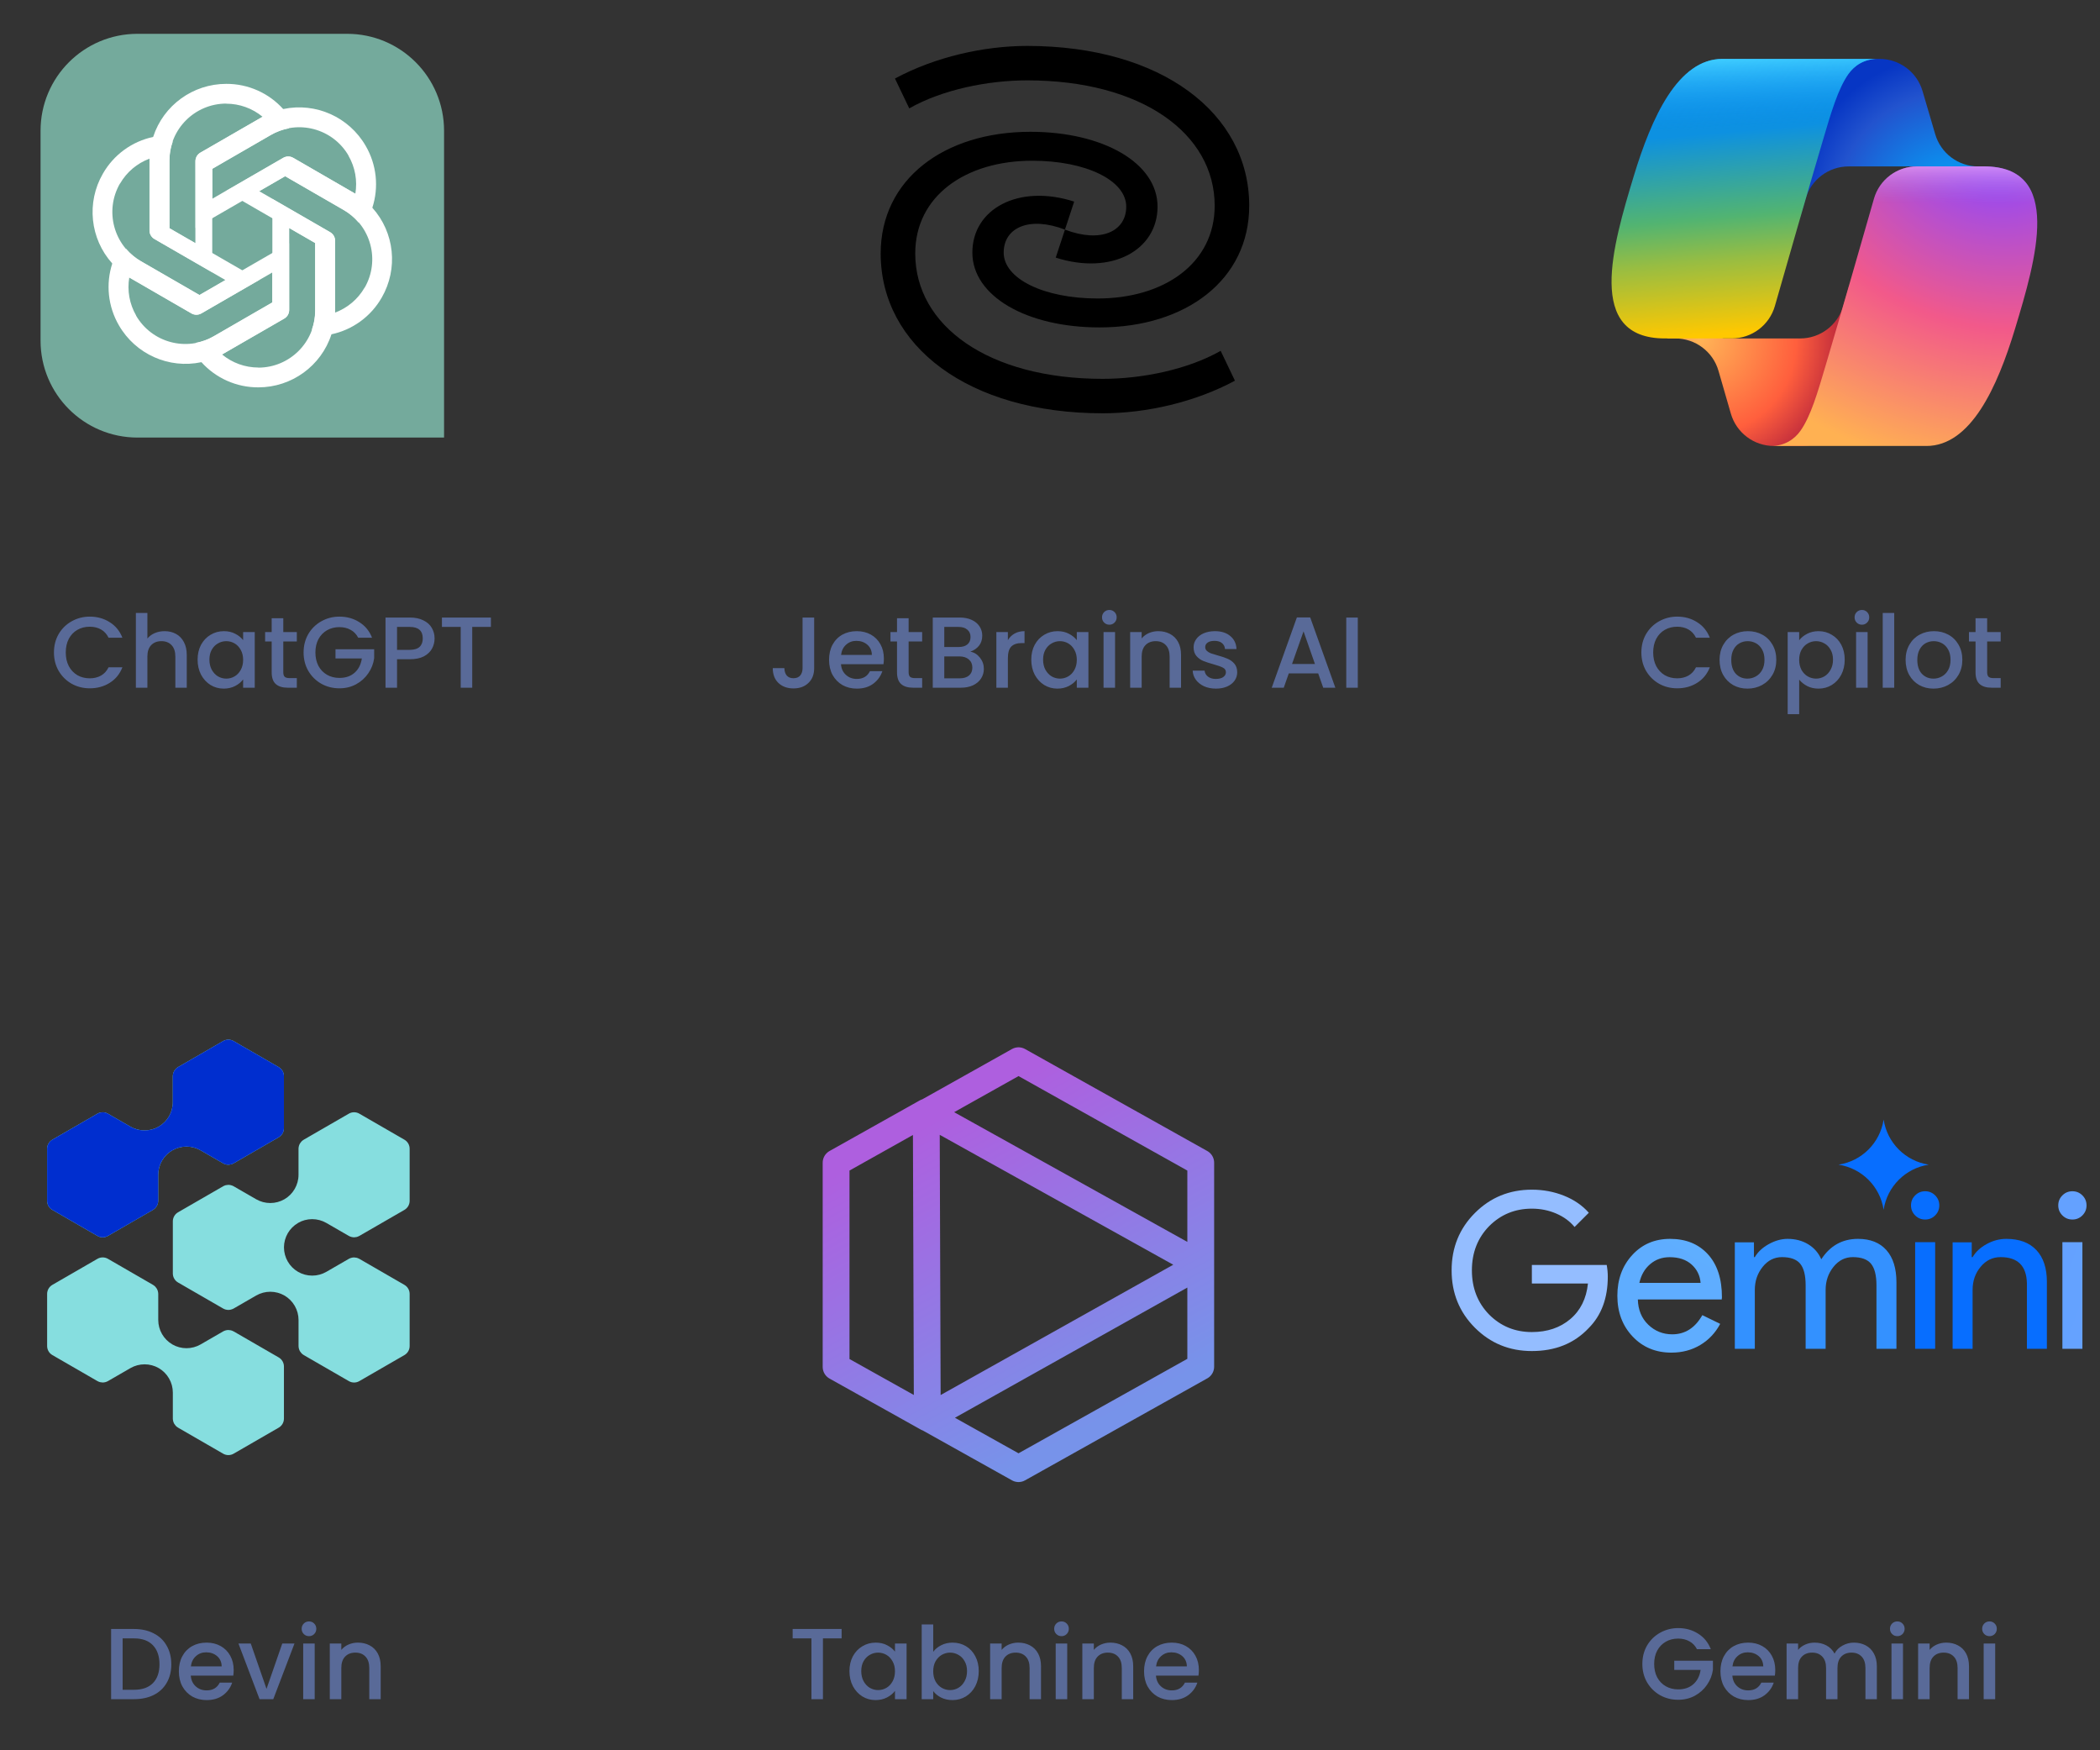 <svg width="312" height="260" viewBox="0 0 312 260" fill="none" xmlns="http://www.w3.org/2000/svg">
<rect x="0" y="0" width="312" height="260" fill="#333333" stroke="none"/>
<path d="M8.015 96.923C8.015 95.903 8.25 94.988 8.72 94.178C9.2 93.368 9.845 92.738 10.655 92.288C11.475 91.828 12.37 91.598 13.34 91.598C14.45 91.598 15.435 91.873 16.295 92.423C17.166 92.963 17.795 93.733 18.185 94.733H16.13C15.86 94.183 15.485 93.773 15.005 93.503C14.525 93.233 13.97 93.098 13.34 93.098C12.65 93.098 12.035 93.253 11.495 93.563C10.955 93.873 10.53 94.318 10.22 94.898C9.92 95.478 9.77 96.153 9.77 96.923C9.77 97.693 9.92 98.368 10.22 98.948C10.53 99.528 10.955 99.978 11.495 100.298C12.035 100.608 12.65 100.763 13.34 100.763C13.97 100.763 14.525 100.628 15.005 100.358C15.485 100.088 15.86 99.678 16.13 99.128H18.185C17.795 100.128 17.166 100.898 16.295 101.438C15.435 101.978 14.45 102.248 13.34 102.248C12.36 102.248 11.465 102.023 10.655 101.573C9.845 101.113 9.2 100.478 8.72 99.668C8.25 98.858 8.015 97.943 8.015 96.923ZM24.462 93.758C25.092 93.758 25.652 93.893 26.142 94.163C26.642 94.433 27.032 94.833 27.312 95.363C27.602 95.893 27.747 96.533 27.747 97.283V102.158H26.052V97.538C26.052 96.798 25.867 96.233 25.497 95.843C25.127 95.443 24.622 95.243 23.982 95.243C23.342 95.243 22.832 95.443 22.452 95.843C22.082 96.233 21.897 96.798 21.897 97.538V102.158H20.187V91.058H21.897V94.853C22.187 94.503 22.552 94.233 22.992 94.043C23.442 93.853 23.932 93.758 24.462 93.758ZM29.358 97.988C29.358 97.158 29.528 96.423 29.868 95.783C30.218 95.143 30.688 94.648 31.278 94.298C31.878 93.938 32.538 93.758 33.258 93.758C33.908 93.758 34.473 93.888 34.953 94.148C35.443 94.398 35.833 94.713 36.123 95.093V93.893H37.848V102.158H36.123V100.928C35.833 101.318 35.438 101.643 34.938 101.903C34.438 102.163 33.868 102.293 33.228 102.293C32.518 102.293 31.868 102.113 31.278 101.753C30.688 101.383 30.218 100.873 29.868 100.223C29.528 99.563 29.358 98.818 29.358 97.988ZM36.123 98.018C36.123 97.448 36.003 96.953 35.763 96.533C35.533 96.113 35.228 95.793 34.848 95.573C34.468 95.353 34.058 95.243 33.618 95.243C33.178 95.243 32.768 95.353 32.388 95.573C32.008 95.783 31.698 96.098 31.458 96.518C31.228 96.928 31.113 97.418 31.113 97.988C31.113 98.558 31.228 99.058 31.458 99.488C31.698 99.918 32.008 100.248 32.388 100.478C32.778 100.698 33.188 100.808 33.618 100.808C34.058 100.808 34.468 100.698 34.848 100.478C35.228 100.258 35.533 99.938 35.763 99.518C36.003 99.088 36.123 98.588 36.123 98.018ZM42.089 95.288V99.863C42.089 100.173 42.159 100.398 42.299 100.538C42.449 100.668 42.699 100.733 43.049 100.733H44.099V102.158H42.749C41.979 102.158 41.389 101.978 40.979 101.618C40.569 101.258 40.364 100.673 40.364 99.863V95.288H39.389V93.893H40.364V91.838H42.089V93.893H44.099V95.288H42.089ZM53.22 94.733C52.95 94.213 52.575 93.823 52.095 93.563C51.615 93.293 51.06 93.158 50.43 93.158C49.74 93.158 49.125 93.313 48.585 93.623C48.045 93.933 47.62 94.373 47.31 94.943C47.01 95.513 46.86 96.173 46.86 96.923C46.86 97.673 47.01 98.338 47.31 98.918C47.62 99.488 48.045 99.928 48.585 100.238C49.125 100.548 49.74 100.703 50.43 100.703C51.36 100.703 52.115 100.443 52.695 99.923C53.275 99.403 53.63 98.698 53.76 97.808H49.845V96.443H55.59V97.778C55.48 98.588 55.19 99.333 54.72 100.013C54.26 100.693 53.655 101.238 52.905 101.648C52.165 102.048 51.34 102.248 50.43 102.248C49.45 102.248 48.555 102.023 47.745 101.573C46.935 101.113 46.29 100.478 45.81 99.668C45.34 98.858 45.105 97.943 45.105 96.923C45.105 95.903 45.34 94.988 45.81 94.178C46.29 93.368 46.935 92.738 47.745 92.288C48.565 91.828 49.46 91.598 50.43 91.598C51.54 91.598 52.525 91.873 53.385 92.423C54.255 92.963 54.885 93.733 55.275 94.733H53.22ZM64.567 94.838C64.567 95.368 64.442 95.868 64.192 96.338C63.942 96.808 63.542 97.193 62.992 97.493C62.442 97.783 61.737 97.928 60.877 97.928H58.987V102.158H57.277V91.733H60.877C61.677 91.733 62.352 91.873 62.902 92.153C63.462 92.423 63.877 92.793 64.147 93.263C64.427 93.733 64.567 94.258 64.567 94.838ZM60.877 96.533C61.527 96.533 62.012 96.388 62.332 96.098C62.652 95.798 62.812 95.378 62.812 94.838C62.812 93.698 62.167 93.128 60.877 93.128H58.987V96.533H60.877ZM72.933 91.733V93.128H70.158V102.158H68.448V93.128H65.658V91.733H72.933Z" fill="#596A98"/>
<path d="M120.962 91.733V99.248C120.962 100.178 120.677 100.913 120.107 101.453C119.547 101.993 118.807 102.263 117.887 102.263C116.967 102.263 116.222 101.993 115.652 101.453C115.092 100.913 114.812 100.178 114.812 99.248H116.537C116.547 99.708 116.662 100.073 116.882 100.343C117.112 100.613 117.447 100.748 117.887 100.748C118.327 100.748 118.662 100.613 118.892 100.343C119.122 100.063 119.237 99.698 119.237 99.248V91.733H120.962ZM131.319 97.823C131.319 98.133 131.299 98.413 131.259 98.663H124.944C124.994 99.323 125.239 99.853 125.679 100.253C126.119 100.653 126.659 100.853 127.299 100.853C128.219 100.853 128.869 100.468 129.249 99.698H131.094C130.844 100.458 130.389 101.083 129.729 101.573C129.079 102.053 128.269 102.293 127.299 102.293C126.509 102.293 125.799 102.118 125.169 101.768C124.549 101.408 124.059 100.908 123.699 100.268C123.349 99.618 123.174 98.868 123.174 98.018C123.174 97.168 123.344 96.423 123.684 95.783C124.034 95.133 124.519 94.633 125.139 94.283C125.769 93.933 126.489 93.758 127.299 93.758C128.079 93.758 128.774 93.928 129.384 94.268C129.994 94.608 130.469 95.088 130.809 95.708C131.149 96.318 131.319 97.023 131.319 97.823ZM129.534 97.283C129.524 96.653 129.299 96.148 128.859 95.768C128.419 95.388 127.874 95.198 127.224 95.198C126.634 95.198 126.129 95.388 125.709 95.768C125.289 96.138 125.039 96.643 124.959 97.283H129.534ZM134.996 95.288V99.863C134.996 100.173 135.066 100.398 135.206 100.538C135.356 100.668 135.606 100.733 135.956 100.733H137.006V102.158H135.656C134.886 102.158 134.296 101.978 133.886 101.618C133.476 101.258 133.271 100.673 133.271 99.863V95.288H132.296V93.893H133.271V91.838H134.996V93.893H137.006V95.288H134.996ZM144.163 96.803C144.723 96.903 145.198 97.198 145.588 97.688C145.978 98.178 146.173 98.733 146.173 99.353C146.173 99.883 146.033 100.363 145.753 100.793C145.483 101.213 145.088 101.548 144.568 101.798C144.048 102.038 143.443 102.158 142.753 102.158H138.583V91.733H142.558C143.268 91.733 143.878 91.853 144.388 92.093C144.898 92.333 145.283 92.658 145.543 93.068C145.803 93.468 145.933 93.918 145.933 94.418C145.933 95.018 145.773 95.518 145.453 95.918C145.133 96.318 144.703 96.613 144.163 96.803ZM140.293 96.113H142.408C142.968 96.113 143.403 95.988 143.713 95.738C144.033 95.478 144.193 95.108 144.193 94.628C144.193 94.158 144.033 93.793 143.713 93.533C143.403 93.263 142.968 93.128 142.408 93.128H140.293V96.113ZM142.603 100.763C143.183 100.763 143.638 100.623 143.968 100.343C144.298 100.063 144.463 99.673 144.463 99.173C144.463 98.663 144.288 98.258 143.938 97.958C143.588 97.658 143.123 97.508 142.543 97.508H140.293V100.763H142.603ZM149.741 95.093C149.991 94.673 150.321 94.348 150.731 94.118C151.151 93.878 151.646 93.758 152.216 93.758V95.528H151.781C151.111 95.528 150.601 95.698 150.251 96.038C149.911 96.378 149.741 96.968 149.741 97.808V102.158H148.031V93.893H149.741V95.093ZM153.218 97.988C153.218 97.158 153.388 96.423 153.728 95.783C154.078 95.143 154.548 94.648 155.138 94.298C155.738 93.938 156.398 93.758 157.118 93.758C157.768 93.758 158.333 93.888 158.813 94.148C159.303 94.398 159.693 94.713 159.983 95.093V93.893H161.708V102.158H159.983V100.928C159.693 101.318 159.298 101.643 158.798 101.903C158.298 102.163 157.728 102.293 157.088 102.293C156.378 102.293 155.728 102.113 155.138 101.753C154.548 101.383 154.078 100.873 153.728 100.223C153.388 99.563 153.218 98.818 153.218 97.988ZM159.983 98.018C159.983 97.448 159.863 96.953 159.623 96.533C159.393 96.113 159.088 95.793 158.708 95.573C158.328 95.353 157.918 95.243 157.478 95.243C157.038 95.243 156.628 95.353 156.248 95.573C155.868 95.783 155.558 96.098 155.318 96.518C155.088 96.928 154.973 97.418 154.973 97.988C154.973 98.558 155.088 99.058 155.318 99.488C155.558 99.918 155.868 100.248 156.248 100.478C156.638 100.698 157.048 100.808 157.478 100.808C157.918 100.808 158.328 100.698 158.708 100.478C159.088 100.258 159.393 99.938 159.623 99.518C159.863 99.088 159.983 98.588 159.983 98.018ZM164.824 92.798C164.514 92.798 164.254 92.693 164.044 92.483C163.834 92.273 163.729 92.013 163.729 91.703C163.729 91.393 163.834 91.133 164.044 90.923C164.254 90.713 164.514 90.608 164.824 90.608C165.124 90.608 165.379 90.713 165.589 90.923C165.799 91.133 165.904 91.393 165.904 91.703C165.904 92.013 165.799 92.273 165.589 92.483C165.379 92.693 165.124 92.798 164.824 92.798ZM165.664 93.893V102.158H163.954V93.893H165.664ZM172.079 93.758C172.729 93.758 173.309 93.893 173.819 94.163C174.339 94.433 174.744 94.833 175.034 95.363C175.324 95.893 175.469 96.533 175.469 97.283V102.158H173.774V97.538C173.774 96.798 173.589 96.233 173.219 95.843C172.849 95.443 172.344 95.243 171.704 95.243C171.064 95.243 170.554 95.443 170.174 95.843C169.804 96.233 169.619 96.798 169.619 97.538V102.158H167.909V93.893H169.619V94.838C169.899 94.498 170.254 94.233 170.684 94.043C171.124 93.853 171.589 93.758 172.079 93.758ZM180.65 102.293C180 102.293 179.415 102.178 178.895 101.948C178.385 101.708 177.98 101.388 177.68 100.988C177.38 100.578 177.22 100.123 177.2 99.623H178.97C179 99.973 179.165 100.268 179.465 100.508C179.775 100.738 180.16 100.853 180.62 100.853C181.1 100.853 181.47 100.763 181.73 100.583C182 100.393 182.135 100.153 182.135 99.863C182.135 99.553 181.985 99.323 181.685 99.173C181.395 99.023 180.93 98.858 180.29 98.678C179.67 98.508 179.165 98.343 178.775 98.183C178.385 98.023 178.045 97.778 177.755 97.448C177.475 97.118 177.335 96.683 177.335 96.143C177.335 95.703 177.465 95.303 177.725 94.943C177.985 94.573 178.355 94.283 178.835 94.073C179.325 93.863 179.885 93.758 180.515 93.758C181.455 93.758 182.21 93.998 182.78 94.478C183.36 94.948 183.67 95.593 183.71 96.413H182C181.97 96.043 181.82 95.748 181.55 95.528C181.28 95.308 180.915 95.198 180.455 95.198C180.005 95.198 179.66 95.283 179.42 95.453C179.18 95.623 179.06 95.848 179.06 96.128C179.06 96.348 179.14 96.533 179.3 96.683C179.46 96.833 179.655 96.953 179.885 97.043C180.115 97.123 180.455 97.228 180.905 97.358C181.505 97.518 181.995 97.683 182.375 97.853C182.765 98.013 183.1 98.253 183.38 98.573C183.66 98.893 183.805 99.318 183.815 99.848C183.815 100.318 183.685 100.738 183.425 101.108C183.165 101.478 182.795 101.768 182.315 101.978C181.845 102.188 181.29 102.293 180.65 102.293ZM195.844 100.028H191.479L190.729 102.158H188.944L192.679 91.718H194.659L198.394 102.158H196.594L195.844 100.028ZM195.364 98.633L193.669 93.788L191.959 98.633H195.364ZM201.728 91.733V102.158H200.018V91.733H201.728Z" fill="#596A98"/>
<path d="M243.86 96.923C243.86 95.903 244.095 94.988 244.565 94.178C245.045 93.368 245.69 92.738 246.5 92.288C247.32 91.828 248.215 91.598 249.185 91.598C250.295 91.598 251.28 91.873 252.14 92.423C253.01 92.963 253.64 93.733 254.03 94.733H251.975C251.705 94.183 251.33 93.773 250.85 93.503C250.37 93.233 249.815 93.098 249.185 93.098C248.495 93.098 247.88 93.253 247.34 93.563C246.8 93.873 246.375 94.318 246.065 94.898C245.765 95.478 245.615 96.153 245.615 96.923C245.615 97.693 245.765 98.368 246.065 98.948C246.375 99.528 246.8 99.978 247.34 100.298C247.88 100.608 248.495 100.763 249.185 100.763C249.815 100.763 250.37 100.628 250.85 100.358C251.33 100.088 251.705 99.678 251.975 99.128H254.03C253.64 100.128 253.01 100.898 252.14 101.438C251.28 101.978 250.295 102.248 249.185 102.248C248.205 102.248 247.31 102.023 246.5 101.573C245.69 101.113 245.045 100.478 244.565 99.668C244.095 98.858 243.86 97.943 243.86 96.923ZM259.617 102.293C258.837 102.293 258.132 102.118 257.502 101.768C256.872 101.408 256.377 100.908 256.017 100.268C255.657 99.618 255.477 98.868 255.477 98.018C255.477 97.178 255.662 96.433 256.032 95.783C256.402 95.133 256.907 94.633 257.547 94.283C258.187 93.933 258.902 93.758 259.692 93.758C260.482 93.758 261.197 93.933 261.837 94.283C262.477 94.633 262.982 95.133 263.352 95.783C263.722 96.433 263.907 97.178 263.907 98.018C263.907 98.858 263.717 99.603 263.337 100.253C262.957 100.903 262.437 101.408 261.777 101.768C261.127 102.118 260.407 102.293 259.617 102.293ZM259.617 100.808C260.057 100.808 260.467 100.703 260.847 100.493C261.237 100.283 261.552 99.968 261.792 99.548C262.032 99.128 262.152 98.618 262.152 98.018C262.152 97.418 262.037 96.913 261.807 96.503C261.577 96.083 261.272 95.768 260.892 95.558C260.512 95.348 260.102 95.243 259.662 95.243C259.222 95.243 258.812 95.348 258.432 95.558C258.062 95.768 257.767 96.083 257.547 96.503C257.327 96.913 257.217 97.418 257.217 98.018C257.217 98.908 257.442 99.598 257.892 100.088C258.352 100.568 258.927 100.808 259.617 100.808ZM267.307 95.108C267.597 94.728 267.992 94.408 268.492 94.148C268.992 93.888 269.557 93.758 270.187 93.758C270.907 93.758 271.562 93.938 272.152 94.298C272.752 94.648 273.222 95.143 273.562 95.783C273.902 96.423 274.072 97.158 274.072 97.988C274.072 98.818 273.902 99.563 273.562 100.223C273.222 100.873 272.752 101.383 272.152 101.753C271.562 102.113 270.907 102.293 270.187 102.293C269.557 102.293 268.997 102.168 268.507 101.918C268.017 101.658 267.617 101.338 267.307 100.958V106.088H265.597V93.893H267.307V95.108ZM272.332 97.988C272.332 97.418 272.212 96.928 271.972 96.518C271.742 96.098 271.432 95.783 271.042 95.573C270.662 95.353 270.252 95.243 269.812 95.243C269.382 95.243 268.972 95.353 268.582 95.573C268.202 95.793 267.892 96.113 267.652 96.533C267.422 96.953 267.307 97.448 267.307 98.018C267.307 98.588 267.422 99.088 267.652 99.518C267.892 99.938 268.202 100.258 268.582 100.478C268.972 100.698 269.382 100.808 269.812 100.808C270.252 100.808 270.662 100.698 271.042 100.478C271.432 100.248 271.742 99.918 271.972 99.488C272.212 99.058 272.332 98.558 272.332 97.988ZM276.633 92.798C276.323 92.798 276.063 92.693 275.853 92.483C275.643 92.273 275.538 92.013 275.538 91.703C275.538 91.393 275.643 91.133 275.853 90.923C276.063 90.713 276.323 90.608 276.633 90.608C276.933 90.608 277.188 90.713 277.398 90.923C277.608 91.133 277.713 91.393 277.713 91.703C277.713 92.013 277.608 92.273 277.398 92.483C277.188 92.693 276.933 92.798 276.633 92.798ZM277.473 93.893V102.158H275.763V93.893H277.473ZM281.428 91.058V102.158H279.718V91.058H281.428ZM287.258 102.293C286.478 102.293 285.773 102.118 285.143 101.768C284.513 101.408 284.018 100.908 283.658 100.268C283.298 99.618 283.118 98.868 283.118 98.018C283.118 97.178 283.303 96.433 283.673 95.783C284.043 95.133 284.548 94.633 285.188 94.283C285.828 93.933 286.543 93.758 287.333 93.758C288.123 93.758 288.838 93.933 289.478 94.283C290.118 94.633 290.623 95.133 290.993 95.783C291.363 96.433 291.548 97.178 291.548 98.018C291.548 98.858 291.358 99.603 290.978 100.253C290.598 100.903 290.078 101.408 289.418 101.768C288.768 102.118 288.048 102.293 287.258 102.293ZM287.258 100.808C287.698 100.808 288.108 100.703 288.488 100.493C288.878 100.283 289.193 99.968 289.433 99.548C289.673 99.128 289.793 98.618 289.793 98.018C289.793 97.418 289.678 96.913 289.448 96.503C289.218 96.083 288.913 95.768 288.533 95.558C288.153 95.348 287.743 95.243 287.303 95.243C286.863 95.243 286.453 95.348 286.073 95.558C285.703 95.768 285.408 96.083 285.188 96.503C284.968 96.913 284.858 97.418 284.858 98.018C284.858 98.908 285.083 99.598 285.533 100.088C285.993 100.568 286.568 100.808 287.258 100.808ZM295.234 95.288V99.863C295.234 100.173 295.304 100.398 295.444 100.538C295.594 100.668 295.844 100.733 296.194 100.733H297.244V102.158H295.894C295.124 102.158 294.534 101.978 294.124 101.618C293.714 101.258 293.509 100.673 293.509 99.863V95.288H292.534V93.893H293.509V91.838H295.234V93.893H297.244V95.288H295.234Z" fill="#596A98"/>
<path d="M19.914 241.983C21.024 241.983 21.994 242.198 22.824 242.628C23.664 243.048 24.309 243.658 24.759 244.458C25.219 245.248 25.449 246.173 25.449 247.233C25.449 248.293 25.219 249.213 24.759 249.993C24.309 250.773 23.664 251.373 22.824 251.793C21.994 252.203 21.024 252.408 19.914 252.408H16.509V241.983H19.914ZM19.914 251.013C21.134 251.013 22.069 250.683 22.719 250.023C23.369 249.363 23.694 248.433 23.694 247.233C23.694 246.023 23.369 245.078 22.719 244.398C22.069 243.718 21.134 243.378 19.914 243.378H18.219V251.013H19.914ZM34.719 248.073C34.719 248.383 34.699 248.663 34.659 248.913H28.344C28.394 249.573 28.639 250.103 29.079 250.503C29.519 250.903 30.059 251.103 30.699 251.103C31.619 251.103 32.269 250.718 32.649 249.948H34.494C34.244 250.708 33.789 251.333 33.129 251.823C32.479 252.303 31.669 252.543 30.699 252.543C29.909 252.543 29.199 252.368 28.569 252.018C27.949 251.658 27.459 251.158 27.099 250.518C26.749 249.868 26.574 249.118 26.574 248.268C26.574 247.418 26.744 246.673 27.084 246.033C27.434 245.383 27.919 244.883 28.539 244.533C29.169 244.183 29.889 244.008 30.699 244.008C31.479 244.008 32.174 244.178 32.784 244.518C33.394 244.858 33.869 245.338 34.209 245.958C34.549 246.568 34.719 247.273 34.719 248.073ZM32.934 247.533C32.924 246.903 32.699 246.398 32.259 246.018C31.819 245.638 31.274 245.448 30.624 245.448C30.034 245.448 29.529 245.638 29.109 246.018C28.689 246.388 28.439 246.893 28.359 247.533H32.934ZM39.597 250.878L41.937 244.143H43.752L40.602 252.408H38.562L35.427 244.143H37.257L39.597 250.878ZM45.914 243.048C45.604 243.048 45.344 242.943 45.134 242.733C44.924 242.523 44.819 242.263 44.819 241.953C44.819 241.643 44.924 241.383 45.134 241.173C45.344 240.963 45.604 240.858 45.914 240.858C46.214 240.858 46.469 240.963 46.679 241.173C46.889 241.383 46.994 241.643 46.994 241.953C46.994 242.263 46.889 242.523 46.679 242.733C46.469 242.943 46.214 243.048 45.914 243.048ZM46.754 244.143V252.408H45.044V244.143H46.754ZM53.169 244.008C53.819 244.008 54.4 244.143 54.91 244.413C55.429 244.683 55.834 245.083 56.124 245.613C56.414 246.143 56.559 246.783 56.559 247.533V252.408H54.864V247.788C54.864 247.048 54.679 246.483 54.309 246.093C53.94 245.693 53.434 245.493 52.794 245.493C52.154 245.493 51.645 245.693 51.264 246.093C50.895 246.483 50.709 247.048 50.709 247.788V252.408H48.999V244.143H50.709V245.088C50.989 244.748 51.344 244.483 51.775 244.293C52.215 244.103 52.679 244.008 53.169 244.008Z" fill="#596A98"/>
<path d="M125.042 241.983V243.378H122.267V252.408H120.557V243.378H117.767V241.983H125.042ZM126.203 248.238C126.203 247.408 126.373 246.673 126.713 246.033C127.063 245.393 127.533 244.898 128.123 244.548C128.723 244.188 129.383 244.008 130.103 244.008C130.753 244.008 131.318 244.138 131.798 244.398C132.288 244.648 132.678 244.963 132.968 245.343V244.143H134.693V252.408H132.968V251.178C132.678 251.568 132.283 251.893 131.783 252.153C131.283 252.413 130.713 252.543 130.073 252.543C129.363 252.543 128.713 252.363 128.123 252.003C127.533 251.633 127.063 251.123 126.713 250.473C126.373 249.813 126.203 249.068 126.203 248.238ZM132.968 248.268C132.968 247.698 132.848 247.203 132.608 246.783C132.378 246.363 132.073 246.043 131.693 245.823C131.313 245.603 130.903 245.493 130.463 245.493C130.023 245.493 129.613 245.603 129.233 245.823C128.853 246.033 128.543 246.348 128.303 246.768C128.073 247.178 127.958 247.668 127.958 248.238C127.958 248.808 128.073 249.308 128.303 249.738C128.543 250.168 128.853 250.498 129.233 250.728C129.623 250.948 130.033 251.058 130.463 251.058C130.903 251.058 131.313 250.948 131.693 250.728C132.073 250.508 132.378 250.188 132.608 249.768C132.848 249.338 132.968 248.838 132.968 248.268ZM138.649 245.373C138.939 244.973 139.334 244.648 139.834 244.398C140.344 244.138 140.909 244.008 141.529 244.008C142.259 244.008 142.919 244.183 143.509 244.533C144.099 244.883 144.564 245.383 144.904 246.033C145.244 246.673 145.414 247.408 145.414 248.238C145.414 249.068 145.244 249.813 144.904 250.473C144.564 251.123 144.094 251.633 143.494 252.003C142.904 252.363 142.249 252.543 141.529 252.543C140.889 252.543 140.319 252.418 139.819 252.168C139.329 251.918 138.939 251.598 138.649 251.208V252.408H136.939V241.308H138.649V245.373ZM143.674 248.238C143.674 247.668 143.554 247.178 143.314 246.768C143.084 246.348 142.774 246.033 142.384 245.823C142.004 245.603 141.594 245.493 141.154 245.493C140.724 245.493 140.314 245.603 139.924 245.823C139.544 246.043 139.234 246.363 138.994 246.783C138.764 247.203 138.649 247.698 138.649 248.268C138.649 248.838 138.764 249.338 138.994 249.768C139.234 250.188 139.544 250.508 139.924 250.728C140.314 250.948 140.724 251.058 141.154 251.058C141.594 251.058 142.004 250.948 142.384 250.728C142.774 250.498 143.084 250.168 143.314 249.738C143.554 249.308 143.674 248.808 143.674 248.238ZM151.275 244.008C151.925 244.008 152.505 244.143 153.015 244.413C153.535 244.683 153.94 245.083 154.23 245.613C154.52 246.143 154.665 246.783 154.665 247.533V252.408H152.97V247.788C152.97 247.048 152.785 246.483 152.415 246.093C152.045 245.693 151.54 245.493 150.9 245.493C150.26 245.493 149.75 245.693 149.37 246.093C149 246.483 148.815 247.048 148.815 247.788V252.408H147.105V244.143H148.815V245.088C149.095 244.748 149.45 244.483 149.88 244.293C150.32 244.103 150.785 244.008 151.275 244.008ZM157.717 243.048C157.407 243.048 157.147 242.943 156.937 242.733C156.727 242.523 156.622 242.263 156.622 241.953C156.622 241.643 156.727 241.383 156.937 241.173C157.147 240.963 157.407 240.858 157.717 240.858C158.017 240.858 158.272 240.963 158.482 241.173C158.692 241.383 158.797 241.643 158.797 241.953C158.797 242.263 158.692 242.523 158.482 242.733C158.272 242.943 158.017 243.048 157.717 243.048ZM158.557 244.143V252.408H156.847V244.143H158.557ZM164.972 244.008C165.622 244.008 166.202 244.143 166.712 244.413C167.232 244.683 167.637 245.083 167.927 245.613C168.217 246.143 168.362 246.783 168.362 247.533V252.408H166.667V247.788C166.667 247.048 166.482 246.483 166.112 246.093C165.742 245.693 165.237 245.493 164.597 245.493C163.957 245.493 163.447 245.693 163.067 246.093C162.697 246.483 162.512 247.048 162.512 247.788V252.408H160.802V244.143H162.512V245.088C162.792 244.748 163.147 244.483 163.577 244.293C164.017 244.103 164.482 244.008 164.972 244.008ZM178.118 248.073C178.118 248.383 178.098 248.663 178.058 248.913H171.743C171.793 249.573 172.038 250.103 172.478 250.503C172.918 250.903 173.458 251.103 174.098 251.103C175.018 251.103 175.668 250.718 176.048 249.948H177.893C177.643 250.708 177.188 251.333 176.528 251.823C175.878 252.303 175.068 252.543 174.098 252.543C173.308 252.543 172.598 252.368 171.968 252.018C171.348 251.658 170.858 251.158 170.498 250.518C170.148 249.868 169.973 249.118 169.973 248.268C169.973 247.418 170.143 246.673 170.483 246.033C170.833 245.383 171.318 244.883 171.938 244.533C172.568 244.183 173.288 244.008 174.098 244.008C174.878 244.008 175.573 244.178 176.183 244.518C176.793 244.858 177.268 245.338 177.608 245.958C177.948 246.568 178.118 247.273 178.118 248.073ZM176.333 247.533C176.323 246.903 176.098 246.398 175.658 246.018C175.218 245.638 174.673 245.448 174.023 245.448C173.433 245.448 172.928 245.638 172.508 246.018C172.088 246.388 171.838 246.893 171.758 247.533H176.333Z" fill="#596A98"/>
<path d="M252.122 244.983C251.852 244.463 251.477 244.073 250.997 243.813C250.517 243.543 249.962 243.408 249.332 243.408C248.642 243.408 248.027 243.563 247.487 243.873C246.947 244.183 246.522 244.623 246.212 245.193C245.912 245.763 245.762 246.423 245.762 247.173C245.762 247.923 245.912 248.588 246.212 249.168C246.522 249.738 246.947 250.178 247.487 250.488C248.027 250.798 248.642 250.953 249.332 250.953C250.262 250.953 251.017 250.693 251.597 250.173C252.177 249.653 252.532 248.948 252.662 248.058H248.747V246.693H254.492V248.028C254.382 248.838 254.092 249.583 253.622 250.263C253.162 250.943 252.557 251.488 251.807 251.898C251.067 252.298 250.242 252.498 249.332 252.498C248.352 252.498 247.457 252.273 246.647 251.823C245.837 251.363 245.192 250.728 244.712 249.918C244.242 249.108 244.007 248.193 244.007 247.173C244.007 246.153 244.242 245.238 244.712 244.428C245.192 243.618 245.837 242.988 246.647 242.538C247.467 242.078 248.362 241.848 249.332 241.848C250.442 241.848 251.427 242.123 252.287 242.673C253.157 243.213 253.787 243.983 254.177 244.983H252.122ZM263.753 248.073C263.753 248.383 263.733 248.663 263.693 248.913H257.378C257.428 249.573 257.673 250.103 258.113 250.503C258.553 250.903 259.093 251.103 259.733 251.103C260.653 251.103 261.303 250.718 261.683 249.948H263.528C263.278 250.708 262.823 251.333 262.163 251.823C261.513 252.303 260.703 252.543 259.733 252.543C258.943 252.543 258.233 252.368 257.603 252.018C256.983 251.658 256.493 251.158 256.133 250.518C255.783 249.868 255.608 249.118 255.608 248.268C255.608 247.418 255.778 246.673 256.118 246.033C256.468 245.383 256.953 244.883 257.573 244.533C258.203 244.183 258.923 244.008 259.733 244.008C260.513 244.008 261.208 244.178 261.818 244.518C262.428 244.858 262.903 245.338 263.243 245.958C263.583 246.568 263.753 247.273 263.753 248.073ZM261.968 247.533C261.958 246.903 261.733 246.398 261.293 246.018C260.853 245.638 260.308 245.448 259.658 245.448C259.068 245.448 258.563 245.638 258.143 246.018C257.723 246.388 257.473 246.893 257.393 247.533H261.968ZM275.441 244.008C276.091 244.008 276.671 244.143 277.181 244.413C277.701 244.683 278.106 245.083 278.396 245.613C278.696 246.143 278.846 246.783 278.846 247.533V252.408H277.151V247.788C277.151 247.048 276.966 246.483 276.596 246.093C276.226 245.693 275.721 245.493 275.081 245.493C274.441 245.493 273.931 245.693 273.551 246.093C273.181 246.483 272.996 247.048 272.996 247.788V252.408H271.301V247.788C271.301 247.048 271.116 246.483 270.746 246.093C270.376 245.693 269.871 245.493 269.231 245.493C268.591 245.493 268.081 245.693 267.701 246.093C267.331 246.483 267.146 247.048 267.146 247.788V252.408H265.436V244.143H267.146V245.088C267.426 244.748 267.781 244.483 268.211 244.293C268.641 244.103 269.101 244.008 269.591 244.008C270.251 244.008 270.841 244.148 271.361 244.428C271.881 244.708 272.281 245.113 272.561 245.643C272.811 245.143 273.201 244.748 273.731 244.458C274.261 244.158 274.831 244.008 275.441 244.008ZM281.892 243.048C281.582 243.048 281.322 242.943 281.112 242.733C280.902 242.523 280.797 242.263 280.797 241.953C280.797 241.643 280.902 241.383 281.112 241.173C281.322 240.963 281.582 240.858 281.892 240.858C282.192 240.858 282.447 240.963 282.657 241.173C282.867 241.383 282.972 241.643 282.972 241.953C282.972 242.263 282.867 242.523 282.657 242.733C282.447 242.943 282.192 243.048 281.892 243.048ZM282.732 244.143V252.408H281.022V244.143H282.732ZM289.147 244.008C289.797 244.008 290.377 244.143 290.887 244.413C291.407 244.683 291.812 245.083 292.102 245.613C292.392 246.143 292.537 246.783 292.537 247.533V252.408H290.842V247.788C290.842 247.048 290.657 246.483 290.287 246.093C289.917 245.693 289.412 245.493 288.772 245.493C288.132 245.493 287.622 245.693 287.242 246.093C286.872 246.483 286.687 247.048 286.687 247.788V252.408H284.977V244.143H286.687V245.088C286.967 244.748 287.322 244.483 287.752 244.293C288.192 244.103 288.657 244.008 289.147 244.008ZM295.588 243.048C295.278 243.048 295.018 242.943 294.808 242.733C294.598 242.523 294.493 242.263 294.493 241.953C294.493 241.643 294.598 241.383 294.808 241.173C295.018 240.963 295.278 240.858 295.588 240.858C295.888 240.858 296.143 240.963 296.353 241.173C296.563 241.383 296.668 241.643 296.668 241.953C296.668 242.263 296.563 242.523 296.353 242.733C296.143 242.943 295.888 243.048 295.588 243.048ZM296.428 244.143V252.408H294.718V244.143H296.428Z" fill="#596A98"/>
<path d="M6.025 19.422C6.025 11.47 12.471 5.023 20.424 5.023H51.574C59.529 5.023 65.975 11.47 65.975 19.422V64.999H20.424C12.471 64.999 6.025 58.552 6.025 50.599V19.422Z" fill="#74AA9C"/>
<path d="M33.614 12.457C28.676 12.457 24.289 15.632 22.761 20.32L22.209 23.539V34.21C22.209 34.744 22.484 35.218 22.943 35.492L31.534 40.443V25.779H31.536V25.083L40.232 20.061C41.073 19.574 41.989 19.241 42.937 19.067L42.1 16.228C39.94 13.814 36.85 12.442 33.614 12.457ZM33.614 15.387L33.599 15.402C35.586 15.402 37.496 16.088 39.025 17.357C38.963 17.387 38.84 17.465 38.751 17.509L29.761 22.687C29.302 22.946 29.027 23.435 29.027 23.968V36.12L25.16 33.891V23.846C25.157 19.18 28.94 15.395 33.614 15.387Z" fill="white"/>
<path d="M54.328 21.663C51.859 17.387 46.916 15.176 42.092 16.196L39.028 17.328L29.787 22.664C29.325 22.931 29.052 23.405 29.044 23.94L29.052 33.855L41.751 26.523L41.752 26.525L42.355 26.177L51.052 31.197C51.894 31.681 52.64 32.308 53.265 33.043L55.306 30.898C56.316 27.821 55.959 24.459 54.328 21.663ZM51.79 23.128L51.77 23.123C52.764 24.844 53.125 26.841 52.79 28.8C52.733 28.761 52.605 28.694 52.521 28.638L43.542 23.441C43.089 23.174 42.528 23.18 42.066 23.447L31.542 29.523L31.539 25.059L40.238 20.037C44.277 17.701 49.447 19.085 51.79 23.128Z" fill="white"/>
<path d="M56.715 44.204C59.183 39.928 58.627 34.542 55.331 30.874L52.819 28.787L43.578 23.451C43.116 23.185 42.568 23.185 42.101 23.445L33.518 28.41L46.218 35.742L46.216 35.744L46.819 36.092L46.821 46.134C46.822 47.106 46.652 48.065 46.328 48.973L49.206 49.668C52.376 49.005 55.109 47.015 56.715 44.204ZM54.177 42.739L54.171 42.719C53.178 44.44 51.629 45.751 49.765 46.441C49.77 46.372 49.764 46.227 49.77 46.127L49.782 35.753C49.787 35.226 49.501 34.744 49.038 34.477L38.514 28.401L42.379 26.166L51.078 31.188C55.12 33.519 56.507 38.688 54.177 42.739Z" fill="white"/>
<path d="M38.386 57.541C43.324 57.541 47.711 54.366 49.239 49.678L49.79 46.459V35.788C49.79 35.254 49.516 34.78 49.057 34.506L40.466 29.555V44.219H40.464V44.915L31.768 49.937C30.927 50.424 30.011 50.757 29.063 50.931L29.9 53.77C32.06 56.184 35.15 57.556 38.386 57.541ZM38.386 54.611L38.401 54.596C36.414 54.596 34.504 53.91 32.975 52.641C33.037 52.611 33.16 52.533 33.249 52.489L42.239 47.312C42.698 47.052 42.972 46.563 42.972 46.03V33.878L46.84 36.107V46.152C46.843 50.818 43.06 54.603 38.386 54.611Z" fill="white"/>
<path d="M17.672 48.337C20.141 52.613 25.084 54.824 29.908 53.804L32.972 52.672L42.213 47.336C42.675 47.069 42.948 46.595 42.956 46.06L42.948 36.145L30.249 43.477L30.248 43.475L29.645 43.823L20.948 38.803C20.106 38.319 19.36 37.692 18.735 36.957L16.694 39.102C15.684 42.179 16.041 45.541 17.672 48.337ZM20.21 46.872L20.23 46.877C19.236 45.156 18.875 43.159 19.21 41.2C19.267 41.239 19.395 41.306 19.479 41.362L28.457 46.559C28.912 46.826 29.472 46.819 29.934 46.553L40.458 40.477L40.461 44.941L31.762 49.963C27.723 52.298 22.553 50.915 20.21 46.872Z" fill="white"/>
<path d="M15.286 25.796C12.817 30.072 13.373 35.458 16.669 39.126L19.181 41.213L28.422 46.548C28.884 46.815 29.432 46.815 29.899 46.554L38.482 41.59L25.782 34.258L25.784 34.256L25.181 33.908L25.18 23.866C25.178 22.894 25.348 21.935 25.672 21.027L22.794 20.332C19.624 20.995 16.891 22.985 15.286 25.796ZM17.823 27.261L17.829 27.281C18.822 25.56 20.371 24.249 22.235 23.559C22.23 23.628 22.235 23.773 22.23 23.873L22.218 34.247C22.213 34.774 22.499 35.256 22.962 35.523L33.486 41.599L29.621 43.834L20.922 38.812C16.88 36.481 15.493 31.312 17.823 27.261Z" fill="white"/>
<path d="M135.088 16.099C140.016 13.302 146.792 11.938 152.609 11.938C169.652 11.938 180.466 19.851 180.466 30.561C180.466 39.087 173.005 44.339 163.081 44.339C155.073 44.339 149.119 41.406 149.119 37.518C149.119 33.834 152.883 32.061 158.222 34.108L159.591 29.946C151.309 27.286 144.465 31.038 144.465 37.518C144.465 43.998 152.541 48.637 163.355 48.637C176.222 48.637 185.599 41.543 185.599 30.56C185.599 16.85 172.595 6.822 152.609 6.822C146.176 6.822 138.921 8.459 132.966 11.665L135.088 16.099ZM181.356 52.116C176.428 54.912 169.652 56.277 163.834 56.277C146.792 56.277 135.978 48.364 135.978 37.654C135.978 29.128 143.438 23.875 153.362 23.875C161.37 23.875 167.325 26.808 167.325 30.697C167.325 34.38 163.56 36.154 158.222 34.108L156.853 38.268C165.134 40.929 171.979 37.178 171.979 30.697C171.979 24.216 163.903 19.578 153.088 19.578C140.221 19.578 130.844 26.672 130.844 37.654C130.844 51.365 143.849 61.393 163.834 61.393C170.268 61.393 177.523 59.756 183.477 56.55L181.356 52.116Z" fill="black"/>
<path d="M285.635 13.53C284.803 10.696 282.203 8.75 279.25 8.75H277.307C274.095 8.75 271.341 11.044 270.761 14.204L267.434 32.335L268.259 29.51C269.089 26.673 271.691 24.722 274.647 24.722H285.937L290.672 26.567L295.236 24.722H293.904C290.951 24.722 288.351 22.776 287.518 19.942L285.635 13.53Z" fill="url(#paint0_radial_9096_77495)"/>
<path d="M257.156 61.441C257.979 64.289 260.585 66.249 263.549 66.249H267.675C271.284 66.249 274.236 63.372 274.328 59.764L274.778 42.281L273.838 45.491C273.007 48.328 270.406 50.276 267.451 50.276H256.067L252.008 48.075L247.615 50.276H248.925C251.888 50.276 254.495 52.236 255.318 55.083L257.156 61.441Z" fill="url(#paint1_radial_9096_77495)"/>
<path d="M278.961 8.75H255.904C249.317 8.75 245.364 17.456 242.729 26.163C239.607 36.477 235.522 50.273 247.34 50.273H257.296C260.271 50.273 262.883 48.305 263.701 45.445C265.431 39.389 268.465 28.825 270.848 20.784C272.058 16.697 273.067 13.187 274.615 11.002C275.483 9.776 276.929 8.75 278.961 8.75Z" fill="url(#paint2_linear_9096_77495)"/>
<path d="M278.961 8.75H255.904C249.317 8.75 245.364 17.456 242.729 26.163C239.607 36.477 235.522 50.273 247.34 50.273H257.296C260.271 50.273 262.883 48.305 263.701 45.445C265.431 39.389 268.465 28.825 270.848 20.784C272.058 16.697 273.067 13.187 274.615 11.002C275.483 9.776 276.929 8.75 278.961 8.75Z" fill="url(#paint3_linear_9096_77495)"/>
<path d="M263.146 66.248H286.203C292.79 66.248 296.743 57.541 299.378 48.833C302.5 38.516 306.585 24.719 294.767 24.719H284.811C281.836 24.719 279.224 26.686 278.407 29.547C276.676 35.603 273.642 46.169 271.26 54.213C270.049 58.3 269.04 61.81 267.492 63.997C266.624 65.222 265.178 66.248 263.146 66.248Z" fill="url(#paint4_radial_9096_77495)"/>
<path d="M263.146 66.248H286.203C292.79 66.248 296.743 57.541 299.378 48.833C302.5 38.516 306.585 24.719 294.767 24.719H284.811C281.836 24.719 279.224 26.686 278.407 29.547C276.676 35.603 273.642 46.169 271.26 54.213C270.049 58.3 269.04 61.81 267.492 63.997C266.624 65.222 265.178 66.248 263.146 66.248Z" fill="url(#paint5_linear_9096_77495)"/>
<g clip-path="url(#clip0_9096_77495)">
<path d="M44.281 181.661C44.92 181.294 45.643 181.101 46.38 181.101C47.116 181.101 47.839 181.294 48.478 181.661L51.83 183.595C51.937 183.655 52.051 183.702 52.169 183.734L52.24 183.753C52.356 183.782 52.472 183.8 52.59 183.802L52.607 183.804C52.62 183.804 52.632 183.8 52.645 183.798C52.754 183.795 52.862 183.782 52.968 183.757L53.022 183.744C53.136 183.712 53.246 183.666 53.349 183.609L53.384 183.595L60.086 179.727C60.322 179.59 60.517 179.394 60.653 179.158C60.789 178.922 60.861 178.655 60.861 178.382V170.643C60.861 170.371 60.79 170.103 60.654 169.867C60.517 169.631 60.322 169.435 60.086 169.299L53.384 165.43C53.148 165.294 52.88 165.222 52.608 165.222C52.335 165.222 52.068 165.294 51.832 165.43L45.128 169.299C45.116 169.305 45.109 169.314 45.101 169.32C44.998 169.381 44.903 169.454 44.817 169.538C44.806 169.551 44.794 169.567 44.781 169.578C44.705 169.658 44.639 169.745 44.582 169.839C44.574 169.854 44.563 169.868 44.553 169.883C44.496 169.986 44.451 170.094 44.418 170.207L44.399 170.282C44.368 170.401 44.352 170.523 44.351 170.645V174.514C44.351 176.008 43.548 177.401 42.254 178.147C41.616 178.514 40.892 178.707 40.156 178.707C39.42 178.707 38.696 178.514 38.058 178.147L34.706 176.213C34.578 176.139 34.439 176.085 34.295 176.053C34.181 176.024 34.065 176.009 33.948 176.008L33.894 176.01C33.785 176.013 33.676 176.027 33.57 176.053C33.551 176.056 33.533 176.058 33.516 176.064C33.402 176.096 33.292 176.142 33.188 176.199C33.176 176.207 33.165 176.209 33.155 176.215L26.453 180.083C26.218 180.22 26.022 180.416 25.886 180.652C25.75 180.888 25.678 181.155 25.678 181.428V189.167C25.678 189.722 25.973 190.233 26.453 190.511L33.155 194.38L33.186 194.393C33.292 194.451 33.402 194.497 33.514 194.528L33.572 194.54C33.678 194.567 33.784 194.58 33.892 194.582C33.906 194.582 33.917 194.588 33.931 194.588L33.948 194.586C34.064 194.586 34.179 194.567 34.295 194.54L34.37 194.519C34.486 194.484 34.602 194.442 34.71 194.38L38.062 192.445C38.7 192.079 39.423 191.886 40.159 191.886C40.895 191.886 41.618 192.079 42.256 192.445C42.893 192.814 43.422 193.344 43.791 193.982C44.159 194.62 44.353 195.343 44.355 196.079V199.948C44.355 200.073 44.374 200.194 44.403 200.31L44.422 200.383C44.454 200.497 44.499 200.606 44.557 200.709L44.586 200.754C44.643 200.847 44.709 200.933 44.785 201.012C44.796 201.026 44.808 201.041 44.821 201.053C44.906 201.136 45.001 201.207 45.103 201.273C45.112 201.276 45.122 201.286 45.13 201.292L51.832 205.162C52.068 205.298 52.335 205.37 52.608 205.37C52.88 205.37 53.148 205.298 53.384 205.162L60.086 201.294C60.322 201.157 60.517 200.961 60.654 200.725C60.79 200.49 60.861 200.222 60.861 199.95V192.21C60.861 191.938 60.79 191.67 60.654 191.434C60.517 191.198 60.322 191.002 60.086 190.866L53.384 186.995L53.351 186.984C53.248 186.926 53.138 186.88 53.023 186.847L52.971 186.835C52.864 186.809 52.754 186.794 52.644 186.791L52.593 186.789C52.475 186.79 52.357 186.806 52.242 186.835C52.099 186.869 51.96 186.923 51.832 186.995L48.482 188.93C47.844 189.297 47.12 189.49 46.384 189.49C45.648 189.49 44.925 189.297 44.287 188.93C43.65 188.561 43.12 188.031 42.752 187.393C42.384 186.756 42.19 186.033 42.189 185.296C42.19 184.56 42.385 183.837 42.753 183.2C43.121 182.563 43.65 182.033 44.287 181.665L44.281 181.661ZM7.775 179.725L14.477 183.595C14.713 183.731 14.981 183.803 15.253 183.803C15.526 183.803 15.793 183.731 16.03 183.595L22.731 179.725C22.741 179.721 22.749 179.711 22.758 179.705C22.86 179.643 22.955 179.569 23.04 179.485C23.053 179.474 23.063 179.458 23.078 179.447C23.153 179.367 23.219 179.28 23.275 179.187L23.304 179.142C23.361 179.039 23.407 178.93 23.439 178.816L23.458 178.743C23.489 178.625 23.505 178.503 23.507 178.38V174.51C23.508 173.774 23.702 173.051 24.071 172.414C24.439 171.776 24.968 171.247 25.605 170.878C26.243 170.511 26.967 170.318 27.703 170.318C28.44 170.318 29.163 170.511 29.802 170.878L33.153 172.813C33.282 172.886 33.42 172.94 33.564 172.973C33.678 173.001 33.794 173.017 33.911 173.019H33.931L33.967 173.015C34.076 173.012 34.184 172.998 34.289 172.973C34.309 172.969 34.326 172.967 34.343 172.961C34.458 172.929 34.569 172.884 34.673 172.826L34.704 172.813L41.406 168.94C41.642 168.804 41.838 168.608 41.974 168.372C42.111 168.136 42.183 167.868 42.183 167.596V159.858C42.183 159.586 42.111 159.318 41.974 159.082C41.838 158.846 41.642 158.65 41.406 158.514L34.704 154.645C34.468 154.509 34.2 154.438 33.928 154.438C33.655 154.438 33.387 154.509 33.151 154.645L26.45 158.514L26.423 158.535C26.321 158.597 26.226 158.67 26.141 158.753C26.128 158.767 26.118 158.782 26.102 158.796C26.028 158.875 25.962 158.961 25.906 159.054L25.877 159.099C25.82 159.202 25.774 159.311 25.742 159.424L25.723 159.498C25.692 159.616 25.676 159.738 25.674 159.86V163.729C25.674 165.224 24.87 166.616 23.576 167.362C22.938 167.729 22.215 167.922 21.479 167.922C20.743 167.922 20.02 167.729 19.381 167.362L16.03 165.43C15.901 165.356 15.762 165.302 15.617 165.27C15.503 165.242 15.387 165.226 15.27 165.224L15.218 165.228C15.108 165.23 14.999 165.243 14.892 165.268L14.84 165.282C14.725 165.314 14.614 165.359 14.51 165.417L14.477 165.43L7.775 169.299C7.54 169.435 7.344 169.631 7.208 169.867C7.072 170.103 7 170.371 7 170.643V178.382C7 178.936 7.295 179.449 7.775 179.725ZM41.41 201.645L34.708 197.774L34.675 197.763C34.571 197.705 34.461 197.66 34.347 197.628L34.291 197.614C34.185 197.589 34.076 197.575 33.967 197.572L33.915 197.57C33.797 197.571 33.68 197.586 33.566 197.616L33.495 197.635C33.376 197.668 33.262 197.716 33.155 197.776L29.803 199.712C29.165 200.08 28.442 200.273 27.706 200.273C26.97 200.273 26.247 200.08 25.609 199.712C24.972 199.343 24.443 198.813 24.075 198.176C23.706 197.538 23.512 196.815 23.511 196.079V192.208C23.509 192.086 23.493 191.964 23.462 191.846L23.443 191.772C23.411 191.66 23.365 191.551 23.308 191.448C23.3 191.431 23.289 191.419 23.279 191.402C23.222 191.309 23.156 191.222 23.08 191.144L23.044 191.103C22.958 191.021 22.864 190.948 22.762 190.885L22.735 190.864L16.033 186.993C15.797 186.857 15.53 186.785 15.257 186.785C14.985 186.785 14.717 186.857 14.481 186.993L7.779 190.864C7.543 191 7.347 191.196 7.211 191.432C7.074 191.668 7.002 191.936 7.002 192.208V199.948C7.002 200.501 7.299 201.014 7.779 201.29L14.481 205.161L14.514 205.174C14.617 205.232 14.727 205.277 14.842 205.309L14.899 205.321C15.004 205.346 15.112 205.359 15.218 205.363C15.231 205.363 15.245 205.369 15.256 205.369L15.275 205.365C15.391 205.365 15.507 205.348 15.623 205.321L15.696 205.301C15.812 205.267 15.927 205.222 16.033 205.161L19.385 203.226C20.023 202.86 20.747 202.667 21.483 202.667C22.219 202.667 22.942 202.86 23.58 203.226C24.217 203.595 24.746 204.125 25.114 204.763C25.483 205.4 25.677 206.123 25.678 206.86V210.728C25.678 210.854 25.698 210.975 25.726 211.093L25.746 211.166C25.779 211.278 25.823 211.388 25.881 211.49L25.91 211.534C25.968 211.629 26.033 211.716 26.108 211.795L26.145 211.833C26.23 211.918 26.324 211.99 26.428 212.053L26.453 212.073L33.155 215.943C33.391 216.079 33.659 216.151 33.931 216.151C34.204 216.151 34.472 216.079 34.708 215.943L41.41 212.074C41.645 211.938 41.841 211.742 41.977 211.506C42.113 211.27 42.185 211.003 42.185 210.73V202.991C42.185 202.719 42.113 202.451 41.977 202.215C41.841 201.979 41.645 201.781 41.41 201.645Z" fill="#86DEDF"/>
<path d="M7.775 179.725L14.477 183.595C14.713 183.731 14.981 183.803 15.253 183.803C15.526 183.803 15.793 183.731 16.03 183.595L22.731 179.725C22.741 179.721 22.749 179.711 22.758 179.705C22.86 179.643 22.955 179.569 23.04 179.485C23.053 179.474 23.063 179.458 23.078 179.447C23.153 179.367 23.219 179.28 23.275 179.187L23.304 179.142C23.361 179.039 23.407 178.93 23.439 178.816L23.458 178.743C23.489 178.625 23.505 178.503 23.507 178.38V174.51C23.508 173.774 23.702 173.051 24.071 172.414C24.439 171.776 24.968 171.247 25.605 170.878C26.243 170.511 26.967 170.318 27.703 170.318C28.44 170.318 29.163 170.511 29.802 170.878L33.153 172.813C33.282 172.886 33.42 172.94 33.564 172.973C33.678 173.001 33.794 173.017 33.911 173.019H33.931L33.967 173.015C34.076 173.012 34.184 172.998 34.289 172.973C34.309 172.969 34.326 172.967 34.343 172.961C34.458 172.929 34.569 172.884 34.673 172.826L34.704 172.813L41.406 168.94C41.642 168.804 41.838 168.608 41.974 168.372C42.111 168.136 42.183 167.868 42.183 167.596V159.858C42.183 159.586 42.111 159.318 41.974 159.082C41.838 158.846 41.642 158.65 41.406 158.514L34.704 154.645C34.468 154.509 34.2 154.438 33.928 154.438C33.655 154.438 33.387 154.509 33.151 154.645L26.45 158.514L26.423 158.535C26.321 158.597 26.226 158.67 26.141 158.753C26.128 158.767 26.118 158.782 26.102 158.796C26.028 158.875 25.962 158.961 25.906 159.054L25.877 159.099C25.82 159.202 25.774 159.311 25.742 159.424L25.723 159.498C25.692 159.616 25.676 159.738 25.674 159.86V163.729C25.674 165.224 24.87 166.616 23.576 167.362C22.938 167.729 22.215 167.922 21.479 167.922C20.743 167.922 20.02 167.729 19.381 167.362L16.03 165.43C15.901 165.356 15.762 165.302 15.617 165.27C15.503 165.242 15.387 165.226 15.27 165.224L15.218 165.228C15.108 165.23 14.999 165.243 14.892 165.268L14.84 165.282C14.725 165.314 14.614 165.359 14.51 165.417L14.477 165.43L7.775 169.299C7.54 169.435 7.344 169.631 7.208 169.867C7.072 170.103 7 170.371 7 170.643V178.382C7 178.936 7.295 179.449 7.775 179.725Z" fill="#002ECF"/>
</g>
<g clip-path="url(#clip1_9096_77495)">
<path d="M178.396 187.867L137.771 210.621M178.396 187.867L137.65 165.204M178.396 187.867V172.719L151.324 157.568L137.647 165.235M178.396 187.867V203.016L151.324 218.164L137.771 210.59M137.771 210.621L137.616 165.204L124.219 172.717V203.047L137.771 210.621Z" stroke="url(#paint6_linear_9096_77495)" stroke-width="3.982" stroke-linejoin="round"/>
</g>
<g clip-path="url(#clip2_9096_77495)">
<path d="M238.872 189.638C238.872 192.843 237.922 195.396 236.02 197.298C233.883 199.562 231.074 200.695 227.591 200.695C224.258 200.695 221.438 199.541 219.131 197.233C216.823 194.926 215.669 192.084 215.669 188.709C215.669 185.333 216.823 182.491 219.131 180.184C221.438 177.876 224.258 176.723 227.591 176.723C229.279 176.723 230.871 177.022 232.367 177.62C233.862 178.218 235.091 179.062 236.052 180.152L233.937 182.267C233.232 181.412 232.318 180.745 231.197 180.264C230.075 179.783 228.873 179.543 227.591 179.543C225.092 179.543 222.976 180.408 221.246 182.139C219.537 183.891 218.682 186.081 218.682 188.709C218.682 191.337 219.537 193.527 221.246 195.279C222.976 197.009 225.092 197.874 227.591 197.874C229.877 197.874 231.779 197.233 233.296 195.952C234.813 194.67 235.689 192.907 235.924 190.664H227.591V187.907H238.712C238.819 188.506 238.872 189.083 238.872 189.638Z" fill="url(#paint7_radial_9096_77495)"/>
<path d="M248.127 184.031C250.479 184.031 252.351 184.792 253.743 186.313C255.135 187.835 255.831 189.966 255.831 192.707L255.799 193.031H243.336C243.379 194.585 243.897 195.836 244.89 196.786C245.882 197.735 247.069 198.21 248.451 198.21C250.35 198.21 251.839 197.261 252.918 195.362L255.572 196.656C254.86 197.994 253.873 199.041 252.61 199.797C251.348 200.552 249.918 200.93 248.321 200.93C245.99 200.93 244.069 200.131 242.559 198.534C241.048 196.937 240.293 194.919 240.293 192.48C240.293 190.063 241.026 188.051 242.494 186.443C243.962 184.835 245.839 184.031 248.127 184.031ZM248.062 186.751C246.94 186.751 245.974 187.096 245.165 187.786C244.355 188.477 243.821 189.405 243.562 190.57H252.659C252.573 189.47 252.125 188.558 251.315 187.835C250.506 187.112 249.422 186.751 248.062 186.751Z" fill="url(#paint8_radial_9096_77495)"/>
<path d="M260.715 200.362H257.745V184.548H260.586V186.742H260.715C261.167 185.968 261.86 185.322 262.796 184.806C263.732 184.289 264.663 184.031 265.588 184.031C266.75 184.031 267.772 184.3 268.654 184.838C269.536 185.376 270.182 186.118 270.591 187.065C271.903 185.043 273.721 184.031 276.045 184.031C277.874 184.031 279.283 184.591 280.273 185.709C281.262 186.828 281.757 188.421 281.757 190.486V200.362H278.788V190.938C278.788 189.453 278.519 188.383 277.981 187.727C277.443 187.07 276.54 186.742 275.27 186.742C274.13 186.742 273.172 187.226 272.398 188.195C271.623 189.163 271.236 190.303 271.236 191.616V200.362H268.267V190.938C268.267 189.453 267.998 188.383 267.46 187.727C266.922 187.07 266.018 186.742 264.749 186.742C263.609 186.742 262.651 187.226 261.877 188.195C261.102 189.163 260.715 190.303 260.715 191.616V200.362Z" fill="url(#paint9_radial_9096_77495)"/>
<path d="M288.124 179.058C288.124 179.64 287.919 180.136 287.51 180.545C287.1 180.955 286.605 181.159 286.023 181.159C285.441 181.159 284.945 180.955 284.536 180.545C284.126 180.136 283.921 179.64 283.921 179.058C283.921 178.476 284.126 177.981 284.536 177.571C284.945 177.162 285.441 176.957 286.023 176.957C286.605 176.957 287.1 177.162 287.51 177.571C287.919 177.981 288.124 178.476 288.124 179.058ZM287.51 184.521V200.361H284.536V184.521H287.51Z" fill="url(#paint10_linear_9096_77495)"/>
<path d="M310 179.058C310 179.64 309.795 180.136 309.386 180.545C308.977 180.955 308.481 181.159 307.899 181.159C307.317 181.159 306.821 180.955 306.412 180.545C306.002 180.136 305.798 179.64 305.798 179.058C305.798 178.476 306.002 177.981 306.412 177.571C306.821 177.162 307.317 176.957 307.899 176.957C308.481 176.957 308.977 177.162 309.386 177.571C309.795 177.981 310 178.476 310 179.058ZM309.386 184.521V200.361H306.412V184.521H309.386Z" fill="url(#paint11_radial_9096_77495)"/>
<path d="M290.103 184.548H292.943V186.742H293.072C293.524 185.968 294.218 185.322 295.154 184.806C296.09 184.289 297.063 184.031 298.075 184.031C300.011 184.031 301.501 184.585 302.544 185.693C303.588 186.801 304.11 188.377 304.11 190.422V200.362H301.141V190.615C301.076 188.033 299.774 186.742 297.235 186.742C296.052 186.742 295.062 187.221 294.266 188.178C293.47 189.136 293.072 190.282 293.072 191.616V200.362H290.103V184.548Z" fill="url(#paint12_linear_9096_77495)"/>
<path d="M279.854 179.712C279.329 176.25 276.612 173.534 273.151 173.009C276.612 172.485 279.329 169.768 279.854 166.307C280.378 169.768 283.095 172.485 286.556 173.009C283.095 173.534 280.378 176.25 279.854 179.712Z" fill="#076EFF"/>
</g>
<defs>
<radialGradient id="paint0_radial_9096_77495" cx="0" cy="0" r="1" gradientUnits="userSpaceOnUse" gradientTransform="translate(291.188 32.489) rotate(-129.304) scale(24.873 23.389)">
<stop offset="0.096" stop-color="#00AEFF"/>
<stop offset="0.773" stop-color="#2253CE"/>
<stop offset="1" stop-color="#0736C4"/>
</radialGradient>
<radialGradient id="paint1_radial_9096_77495" cx="0" cy="0" r="1" gradientUnits="userSpaceOnUse" gradientTransform="translate(252.543 50.173) rotate(51.84) scale(22.987 22.298)">
<stop stop-color="#FFB657"/>
<stop offset="0.634" stop-color="#FF5F3D"/>
<stop offset="0.923" stop-color="#C02B3C"/>
</radialGradient>
<linearGradient id="paint2_linear_9096_77495" x1="254.524" y1="13.781" x2="257.814" y2="51.839" gradientUnits="userSpaceOnUse">
<stop offset="0.156" stop-color="#0D91E1"/>
<stop offset="0.487" stop-color="#52B471"/>
<stop offset="0.652" stop-color="#98BD42"/>
<stop offset="0.937" stop-color="#FFC800"/>
</linearGradient>
<linearGradient id="paint3_linear_9096_77495" x1="257.399" y1="8.75" x2="259.196" y2="50.273" gradientUnits="userSpaceOnUse">
<stop stop-color="#3DCBFF"/>
<stop offset="0.247" stop-color="#0588F7" stop-opacity="0"/>
</linearGradient>
<radialGradient id="paint4_radial_9096_77495" cx="0" cy="0" r="1" gradientUnits="userSpaceOnUse" gradientTransform="translate(295.951 20.653) rotate(109.274) scale(55.182 66.106)">
<stop offset="0.066" stop-color="#8C48FF"/>
<stop offset="0.5" stop-color="#F2598A"/>
<stop offset="0.896" stop-color="#FFB152"/>
</radialGradient>
<linearGradient id="paint5_linear_9096_77495" x1="297.773" y1="22.183" x2="297.749" y2="33.495" gradientUnits="userSpaceOnUse">
<stop offset="0.058" stop-color="#F8ADFA"/>
<stop offset="0.708" stop-color="#A86EDD" stop-opacity="0"/>
</linearGradient>
<linearGradient id="paint6_linear_9096_77495" x1="139.303" y1="166.113" x2="163.695" y2="211.045" gradientUnits="userSpaceOnUse">
<stop stop-color="#AE5FDF"/>
<stop offset="1" stop-color="#7793EA"/>
</linearGradient>
<radialGradient id="paint7_radial_9096_77495" cx="0" cy="0" r="1" gradientUnits="userSpaceOnUse" gradientTransform="translate(-1755.33 707.011) rotate(151.125) scale(2374.86 1913.81)">
<stop stop-color="#5BAEFF"/>
<stop offset="1" stop-color="#9CBFFF"/>
</radialGradient>
<radialGradient id="paint8_radial_9096_77495" cx="0" cy="0" r="1" gradientUnits="userSpaceOnUse" gradientTransform="translate(-392.977 999.622) rotate(99.204) scale(1154.06 1359.52)">
<stop stop-color="#409DFF"/>
<stop offset="1" stop-color="#64B0FF"/>
</radialGradient>
<radialGradient id="paint9_radial_9096_77495" cx="0" cy="0" r="1" gradientUnits="userSpaceOnUse" gradientTransform="translate(-215.092 1368.94) rotate(99.486) scale(2619.24 1249.74)">
<stop stop-color="#177CFF"/>
<stop offset="1" stop-color="#4DA4FF"/>
</radialGradient>
<linearGradient id="paint10_linear_9096_77495" x1="489.366" y1="383.126" x2="489.366" y2="2517.39" gradientUnits="userSpaceOnUse">
<stop stop-color="#076EFF"/>
<stop offset="1" stop-color="#3E93FF"/>
</linearGradient>
<radialGradient id="paint11_radial_9096_77495" cx="0" cy="0" r="1" gradientUnits="userSpaceOnUse" gradientTransform="translate(-307.41 75.537) rotate(21.431) scale(979.413 4903.29)">
<stop stop-color="#1C7AFF"/>
<stop offset="1" stop-color="#8FB9FF"/>
</radialGradient>
<linearGradient id="paint12_linear_9096_77495" x1="475.231" y1="184.031" x2="1589.87" y2="1561.48" gradientUnits="userSpaceOnUse">
<stop stop-color="#076EFF"/>
<stop offset="1" stop-color="#69A3FF"/>
</linearGradient>
<clipPath id="clip0_9096_77495">
<rect width="54" height="61.714" fill="white" transform="translate(7 154.438)"/>
</clipPath>
<clipPath id="clip1_9096_77495">
<rect width="59.053" height="66.755" fill="white" transform="translate(121.652 155)"/>
</clipPath>
<clipPath id="clip2_9096_77495">
<rect width="94.331" height="34.637" fill="white" transform="translate(215.669 166.307)"/>
</clipPath>
</defs>
</svg>
